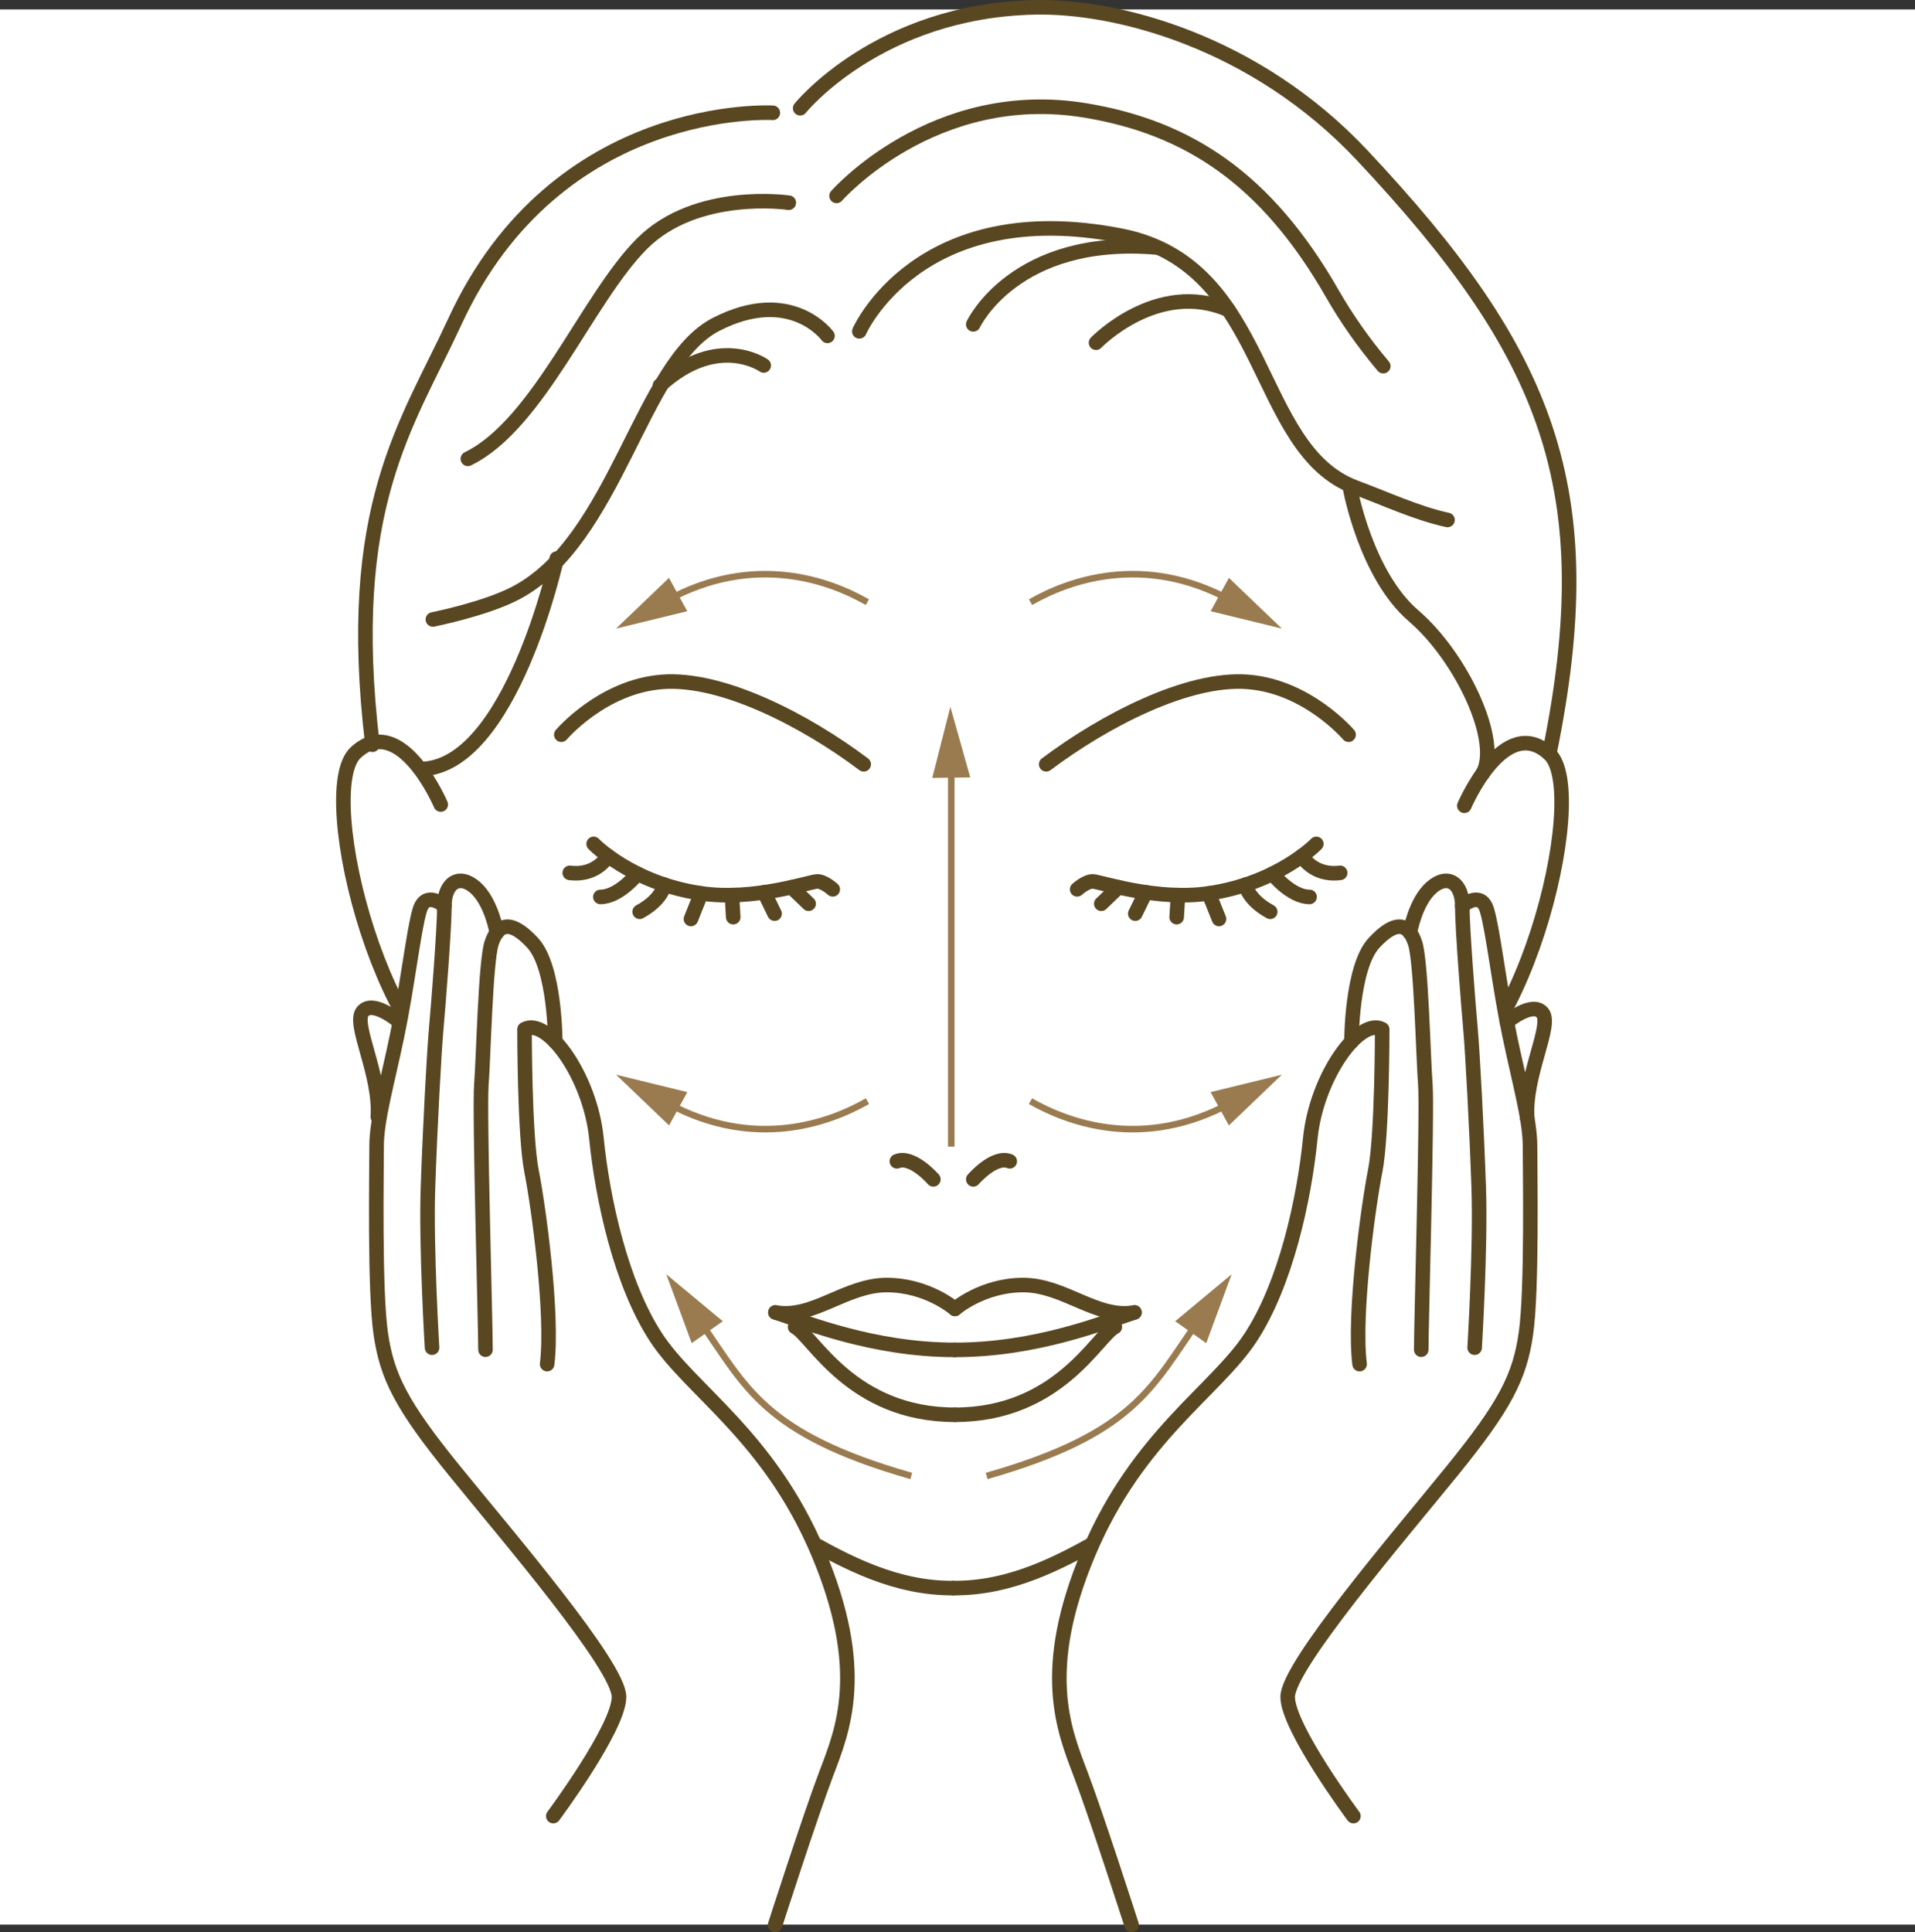 <?xml version="1.0" encoding="UTF-8"?><svg id="b" xmlns="http://www.w3.org/2000/svg" viewBox="0 0 71.955 72.597"><rect x="0" y="0" width="71.955" height="72.597" fill="#333333" stroke="none"/><defs><style>.d,.e,.f{fill:none;}.e{stroke:#594722;stroke-linecap:round;stroke-linejoin:round;stroke-width:.547px;}.g{fill:#fff;}.h{fill:#9a7b50;}.f{stroke:#9a7b50;stroke-width:.246px;}</style></defs><g id="c"><g><rect class="g" y=".355" width="71.955" height="71.955"/><path class="e" d="m16.56,30.227s-1.497-3.509-3.193-1.953c-1.604,1.474,1.178,12.226,4.794,12.571"/><g><path class="g" d="m35.882,49.177s1.023-.897,2.563-.897c1.27,0,2.333.878,3.461,1.036l-.017.537c-.674.353-2.117,3.299-6.007,3.299-3.892,0-5.335-2.946-6.008-3.299l.016-.541c1.114-.172,2.168-1.032,3.428-1.032,1.538,0,2.564.897,2.564.897"/><path class="g" d="m48.027,70.047c-3.848-1.668-3.63-14.333-3.63-14.333h-17.031s.219,12.665-3.629,14.333"/><path class="d" d="m15.802,28.888l.009.003c3.386-.057,5.169-7.871,5.169-7.871.81-.892,1.472-2.017,2.079-3.172l.019-.004.247-.463c2.045-2.054,4.446-3.723,7.154-4.359,9.405-2.209,13.897.428,16.674,2.21.425.271.864.518,1.306.74l.616.997c.468.568,1.018,1.027,1.733,1.294,0,0,.51,3.334,2.305,4.875,1.61,1.381,2.976,4.075,2.743,5.489l1.004-.603c.417-.172.877-.143,1.354.295,2.041-9.971-.06-15.054-7.023-22.477C47.178,1.567,41.971.205,38.874.273c-5.867.129-8.81,3.791-8.81,3.791l-1.026.173s-8.116-.477-11.948,7.843c-1.784,3.871-4.161,6.954-3.096,15.895.7-.222,1.337.306,1.808.913"/><path class="e" d="m41.89,49.855c-.675.353-2.117,3.3-6.007,3.3"/><path class="e" d="m35.882,49.178s1.025-.897,2.563-.897c1.541,0,2.772,1.285,4.181,1.029"/><path class="e" d="m42.626,49.31c-1.138.366-3.672,1.409-6.744,1.407"/><path class="e" d="m29.875,49.855c.674.353,2.117,3.3,6.007,3.3"/><path class="e" d="m35.882,49.178s-1.026-.897-2.564-.897c-1.54,0-2.771,1.285-4.182,1.029"/><path class="e" d="m29.136,49.31c1.139.366,3.673,1.409,6.746,1.407"/><path class="e" d="m40.473,33.414s.326-.298.582-.298c.257,0,2.38.74,4.363.449,2.63-.385,4.042-1.859,4.042-1.859"/><line class="e" x1="42.025" y1="33.335" x2="41.38" y2="33.955"/><line class="e" x1="43.05" y1="33.524" x2="42.657" y2="34.327"/><line class="e" x1="44.263" y1="33.627" x2="44.213" y2="34.459"/><line class="e" x1="45.418" y1="33.565" x2="45.803" y2="34.527"/><path class="e" d="m46.803,33.237s.053.543.925,1.02"/><path class="e" d="m47.81,32.828s.689.871,1.396.871"/><path class="e" d="m48.917,32.159s.412.765,1.439.636"/><path class="e" d="m31.29,33.414s-.325-.298-.581-.298c-.257,0-2.379.74-4.362.449-2.631-.385-4.041-1.859-4.041-1.859"/><line class="e" x1="29.737" y1="33.335" x2="30.384" y2="33.955"/><line class="e" x1="28.714" y1="33.524" x2="29.105" y2="34.327"/><line class="e" x1="27.501" y1="33.627" x2="27.55" y2="34.459"/><line class="e" x1="26.347" y1="33.565" x2="25.962" y2="34.527"/><path class="e" d="m24.961,33.237s-.053.543-.927,1.02"/><path class="e" d="m23.955,32.828s-.691.871-1.396.871"/><path class="e" d="m22.846,32.159s-.412.765-1.438.636"/><path class="e" d="m17.163,34.434c.472,3.882,1.82,8.276,3.027,10.985,2.572,5.772,6.228,10.151,9.851,12.272,1.812,1.058,3.661,1.993,5.78,1.975"/><path class="e" d="m55.022,30.273s1.496-3.509,3.192-1.953c1.603,1.474-1.178,12.226-4.793,12.571"/><path class="e" d="m54.481,34.434c-.473,3.882-1.821,8.276-3.027,10.985-2.571,5.772-6.229,10.151-9.853,12.272-1.812,1.058-3.66,1.993-5.78,1.975"/><path class="e" d="m32.289,12.449s2.224-5.088,9.835-3.592c5.611,1.104,4.949,8.024,8.809,9.46,1.137.423,2.319.974,3.457,1.219"/><path class="e" d="m30.066,4.067s2.944-3.664,8.809-3.791c3.097-.069,8.304,1.291,12.316,5.568,6.964,7.423,9.065,12.505,7.024,22.476"/><path class="e" d="m36.57,12.187s1.567-3.356,6.914-2.887"/><path class="e" d="m41.183,12.877s2.31-2.395,4.975-1.232"/><path class="e" d="m29.039,4.238s-8.114-.477-11.948,7.844c-1.785,3.872-4.164,6.955-3.096,15.899"/><path class="e" d="m31.092,12.62s-1.368-1.883-4.191-.429c-2.823,1.455-3.738,8.108-7.526,10.092-1.145.6-3.109.991-3.109.991"/><path class="e" d="m20.919,20.986s-1.724,7.863-5.113,7.908"/><path class="e" d="m28.697,13.731s-1.728-1.232-3.9.754"/><path class="e" d="m29.638,7.616s-3.464-.513-5.516,1.54c-2.052,2.053-3.891,6.798-6.543,8.083"/><path class="e" d="m31.433,7.36s3.643-4.161,9.365-3.208c3.849.641,6.799,2.566,9.275,6.903.508.886,1.165,1.832,1.903,2.702"/><path class="e" d="m50.726,18.336s.592,3.263,2.389,4.802c1.794,1.541,3.288,4.714,2.598,5.924"/><path class="e" d="m39.31,28.716c2.182-1.642,5.316-3.269,7.568-3.097,2.256.17,3.794,1.985,3.794,1.985"/><path class="e" d="m32.453,28.716c-2.181-1.642-5.316-3.269-7.57-3.097-2.252.17-3.792,1.985-3.792,1.985"/><path class="g" d="m57.854,39.577c.207-.736.369-1.315.155-1.57l-.326-.168c-.358-.03-.805.27-1.003.421l-.354-2.021c-.142-.891-.264-1.66-.385-2.065-.07-.234-.191-.377-.355-.424-.219-.061-.449.066-.581.156-.03-.408-.185-.718-.439-.833-.245-.111-.538-.035-.826.218-.513.45-.735,1.284-.806,1.605-.075-.066-.156-.119-.245-.137-.307-.066-.671.137-1.114.622-.842.918-.866,3.538-.866,3.743-.703.759-1.399,2.171-1.546,3.631-.231,2.311-.937,5.483-2.229,7.453-.443.679-1.066,1.316-1.788,2.053-1.377,1.404-3.087,3.151-4.313,6.063-1.828,4.34-.972,6.58-.347,8.217l.036.096c.608,1.6,1.916,5.667,1.929,5.708.006.019.021.035.04.044.019.008.041.008.058-.003l8.337-4.089c.019-.01.034-.027.036-.048.008-.02.002-.042-.009-.06-.025-.031-2.457-3.311-2.457-4.433,0-.966,3.117-4.749,5.18-7.251l.978-1.195c1.955-2.404,2.554-3.522,2.794-5.206.199-1.38.173-4.747.158-6.365l-.003-.67c0-.319-.042-.675-.108-1.063l.002-.002c-.056-.808.196-1.706.397-2.427"/><path class="e" d="m56.62,38.399s.95-.808,1.336-.345c.386.462-.684,2.351-.572,3.954"/><path class="e" d="m54.944,34.04s.696-.618.927.155c.232.771.463,2.856.85,4.707.386,1.852.769,3.165.769,4.168s.08,5.403-.153,7.024c-.23,1.621-.769,2.701-2.777,5.172-2.007,2.469-6.176,7.332-6.176,8.49,0,1.159,2.47,4.478,2.47,4.478"/><path class="e" d="m52.976,35.045s.194-1.16.812-1.7c.615-.541,1.156-.154,1.156.694,0,.849.233,3.782.31,4.632.076.85.231,3.703.308,5.943.078,2.238-.153,6.02-.153,6.02"/><path class="e" d="m50.781,39.14s-.004-2.785.844-3.71c.852-.927,1.315-.696,1.545,0,.232.693.308,4.321.387,5.323.076,1.004-.155,8.955-.155,9.957"/><path class="e" d="m42.519,72.323s-1.313-4.09-1.931-5.711c-.616-1.619-1.543-3.861.311-8.26,1.851-4.399,4.784-6.097,6.095-8.105,1.315-2.007,2.008-5.17,2.24-7.485.232-2.316,1.852-4.555,2.701-4.091,0,0,.004,3.971-.263,5.325-.267,1.355-.817,5.402-.586,7.256"/><path class="g" d="m30.811,58.325c-1.226-2.914-2.939-4.66-4.313-6.063-.722-.737-1.346-1.374-1.789-2.053-1.291-1.972-1.998-5.143-2.228-7.454-.147-1.46-.843-2.871-1.546-3.63,0-.206-.023-2.825-.864-3.744-.444-.484-.809-.687-1.114-.622-.091.019-.172.07-.247.137-.071-.322-.295-1.154-.806-1.604-.287-.252-.581-.33-.826-.218-.254.115-.409.425-.439.832-.131-.09-.363-.217-.582-.155-.163.046-.283.189-.354.423-.121.406-.243,1.175-.385,2.066l-.354,2.021c-.2-.15-.646-.451-1.004-.421l-.327.167c-.212.256-.05.835.156,1.571.202.72.454,1.619.399,2.425,0,0,.001.001.001.003-.065.387-.108.744-.108,1.064l-.005.671c-.012,1.619-.038,4.984.159,6.363.241,1.682.84,2.802,2.794,5.207l.98,1.196c2.064,2.502,5.18,6.283,5.18,7.249,0,1.123-2.433,4.402-2.458,4.434-.012.017-.017.039-.011.06.004.021.019.038.037.047l8.336,4.09c.019.01.041.01.06.002.019-.009.034-.024.04-.043.013-.041,1.32-4.108,1.929-5.708l.037-.096c.625-1.637,1.48-3.878-.348-8.217"/><path class="e" d="m16.698,34.04s-.693-.618-.927.155c-.23.771-.462,2.856-.847,4.707-.387,1.852-.773,3.165-.773,4.168s-.079,5.403.154,7.024c.232,1.621.771,2.701,2.778,5.172,2.008,2.469,6.176,7.332,6.176,8.49,0,1.159-2.47,4.478-2.47,4.478"/><path class="e" d="m18.667,35.045s-.195-1.16-.811-1.7c-.617-.541-1.158-.154-1.158.694,0,.849-.232,3.782-.309,4.632-.076.85-.232,3.703-.308,5.943-.077,2.238.153,6.02.153,6.02"/><path class="e" d="m20.863,39.14s.003-2.785-.845-3.71c-.851-.927-1.313-.696-1.545,0-.231.693-.307,4.321-.386,5.323-.078,1.004.155,8.955.155,9.957"/><path class="e" d="m29.125,72.323s1.314-4.09,1.931-5.711c.617-1.619,1.543-3.861-.311-8.26-1.851-4.399-4.784-6.097-6.095-8.105-1.314-2.007-2.007-5.17-2.24-7.485-.233-2.316-1.852-4.555-2.701-4.091,0,0-.004,3.971.262,5.325.269,1.355.818,5.402.587,7.256"/><path class="e" d="m36.57,44.31s.796-.921,1.371-.678"/><path class="e" d="m35.071,44.31s-.797-.921-1.372-.678"/><path class="f" d="m37.073,55.455c5.573-1.592,6.211-3.361,7.94-5.803"/><polygon class="h" points="44.156 49.641 46.278 47.877 45.324 50.464 44.156 49.641"/><path class="f" d="m38.72,41.372c1.384.793,4.234,1.876,7.54.062"/><polygon class="h" points="46.174 42.284 48.165 40.378 45.487 41.032 46.174 42.284"/><path class="f" d="m38.723,22.625c1.384-.794,4.234-1.875,7.539-.063"/><polygon class="h" points="46.176 21.712 48.167 23.618 45.489 22.964 46.176 21.712"/><path class="f" d="m34.24,55.455c-5.573-1.592-6.212-3.361-7.938-5.803"/><polygon class="h" points="27.158 49.641 25.036 47.877 25.99 50.464 27.158 49.641"/><path class="f" d="m32.594,41.372c-1.384.793-4.234,1.876-7.54.062"/><polygon class="h" points="25.14 42.284 23.149 40.378 25.827 41.032 25.14 42.284"/><path class="f" d="m32.59,22.625c-1.384-.794-4.234-1.875-7.539-.063"/><polygon class="h" points="25.137 21.712 23.146 23.618 25.824 22.964 25.137 21.712"/><polygon class="h" points="35.029 29.228 35.71 26.556 36.457 29.209 35.029 29.228"/><line class="f" x1="35.744" y1="43.081" x2="35.744" y2="28.791"/><path class="e" d="m14.96,38.353s-.95-.808-1.334-.345c-.386.462.681,2.351.57,3.954"/></g></g></g></svg>